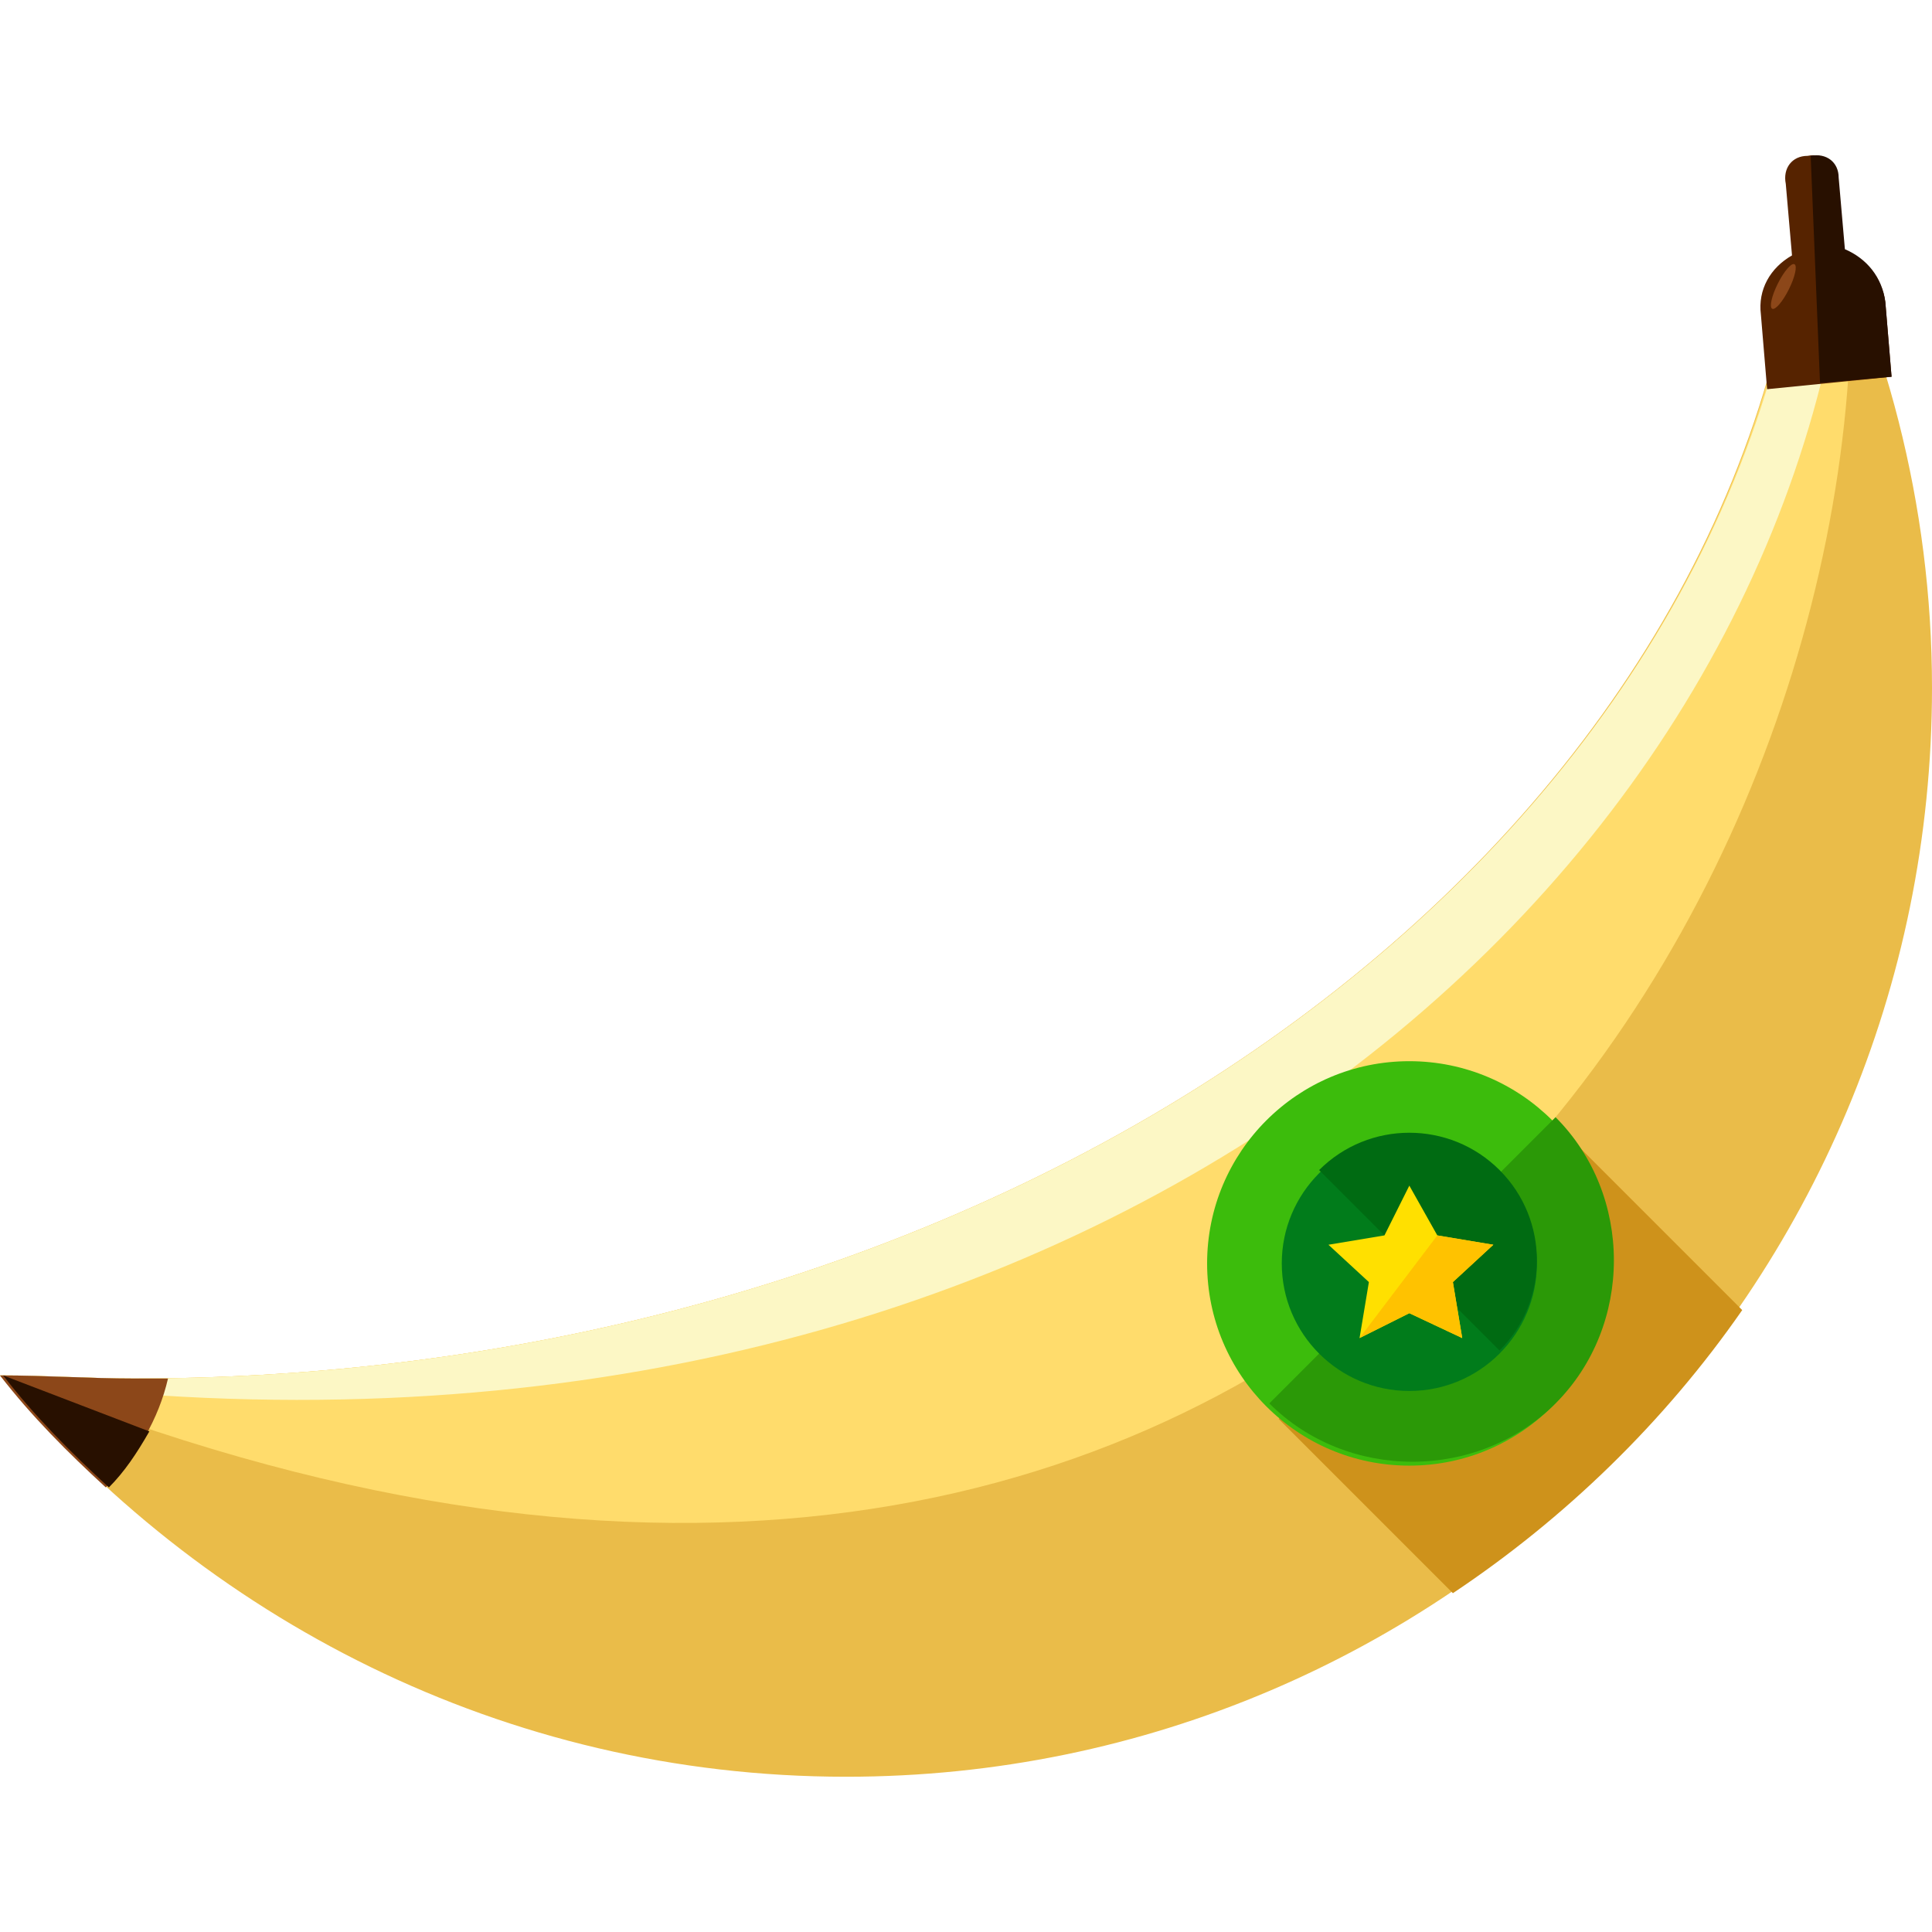 <?xml version="1.0" encoding="iso-8859-1"?>
<!-- Uploaded to: SVG Repo, www.svgrepo.com, Generator: SVG Repo Mixer Tools -->
<svg height="800px" width="800px" version="1.1" id="Layer_1" xmlns="http://www.w3.org/2000/svg" xmlns:xlink="http://www.w3.org/1999/xlink" 
	 viewBox="0 0 496.8 496.8" xml:space="preserve">
<path style="fill:#EABC49;" d="M464,45.677c-13.6,172.8-200.8,308.8-429.6,308.8c-11.2,0-22.4-0.8-34.4-0.8
	c52,62.4,129.6,103.2,217.6,103.2c154.4,0,279.2-125.6,279.2-280C496.8,129.677,484.8,84.877,464,45.677z"/>
<path style="fill:#FFDC6C;" d="M3.2,354.477c322.4,130.4,475.2-111.2,472.8-282.4c-4-8.8-7.2-17.6-12-25.6
	c-13.6,172-200.8,308-429.6,308c-11.2,0-22.4-0.8-34.4-0.8"/>
<path style="fill:#FCF7C5;" d="M4,355.277c264.8,33.6,448-118.4,470.4-288.8c-3.2-7.2-6.4-14.4-9.6-20.8
	c-14.4,172.8-201.6,308.8-430.4,308.8c-11.2,0-22.4-0.8-34.4-0.8"/>
<path style="fill:#562300;" d="M473.6,64.077l-1.6-18.4c0-4-3.2-6.4-7.2-5.6c-4,0-6.4,3.2-5.6,7.2l1.6,18.4c-5.6,3.2-8.8,8.8-8,15.2
	l1.6,19.2l32-3.2l-1.6-19.2C484,71.277,479.2,66.477,473.6,64.077z"/>
<path style="fill:#281000;" d="M468,98.477l18.4-1.6l-1.6-19.2c-0.8-6.4-4.8-11.2-10.4-13.6l-1.6-18.4c0-4-3.2-6.4-7.2-5.6"/>
<g>
	
		<ellipse transform="matrix(-0.446 0.895 -0.895 -0.446 729.269 -304.012)" style="fill:#8C4719;" cx="458.781" cy="73.835" rx="6.4" ry="1.6"/>
	<path style="fill:#8C4719;" d="M43.2,354.477c-3.2,0-5.6,0-8.8,0c-11.2,0-22.4-0.8-34.4-0.8c8,10.4,17.6,20,27.2,28.8
		C35.2,374.477,40.8,364.877,43.2,354.477z"/>
</g>
<path style="fill:#281000;" d="M0.8,353.677c8,10.4,17.6,20,27.2,28.8c4-4,7.2-8.8,10.4-14.4"/>
<path style="fill:#CE921B;" d="M402.4,291.277l-73.6,73.6l44.8,44.8c28.8-19.2,54.4-44,74.4-72.8L402.4,291.277z"/>
<circle style="fill:#3CBC0C;" cx="362.4" cy="324.877" r="52"/>
<path style="fill:#2B9907;" d="M400,287.277c20,20,20,53.6,0,73.6s-53.6,20-73.6,0"/>
<circle style="fill:#017C1B;" cx="362.4" cy="324.877" r="32.8"/>
<path style="fill:#006B12;" d="M339.2,300.877c12.8-12.8,33.6-12.8,46.4,0s12.8,33.6,0,46.4"/>
<polygon style="fill:#FFE000;" points="362.4,304.877 369.6,317.677 384,320.077 373.6,329.677 376,344.077 362.4,337.677 
	349.6,344.077 352,329.677 341.6,320.077 356,317.677 "/>
<polyline style="fill:#FFC200;" points="369.6,317.677 384,320.077 373.6,329.677 376,344.077 362.4,337.677 349.6,344.077 "/>
</svg>